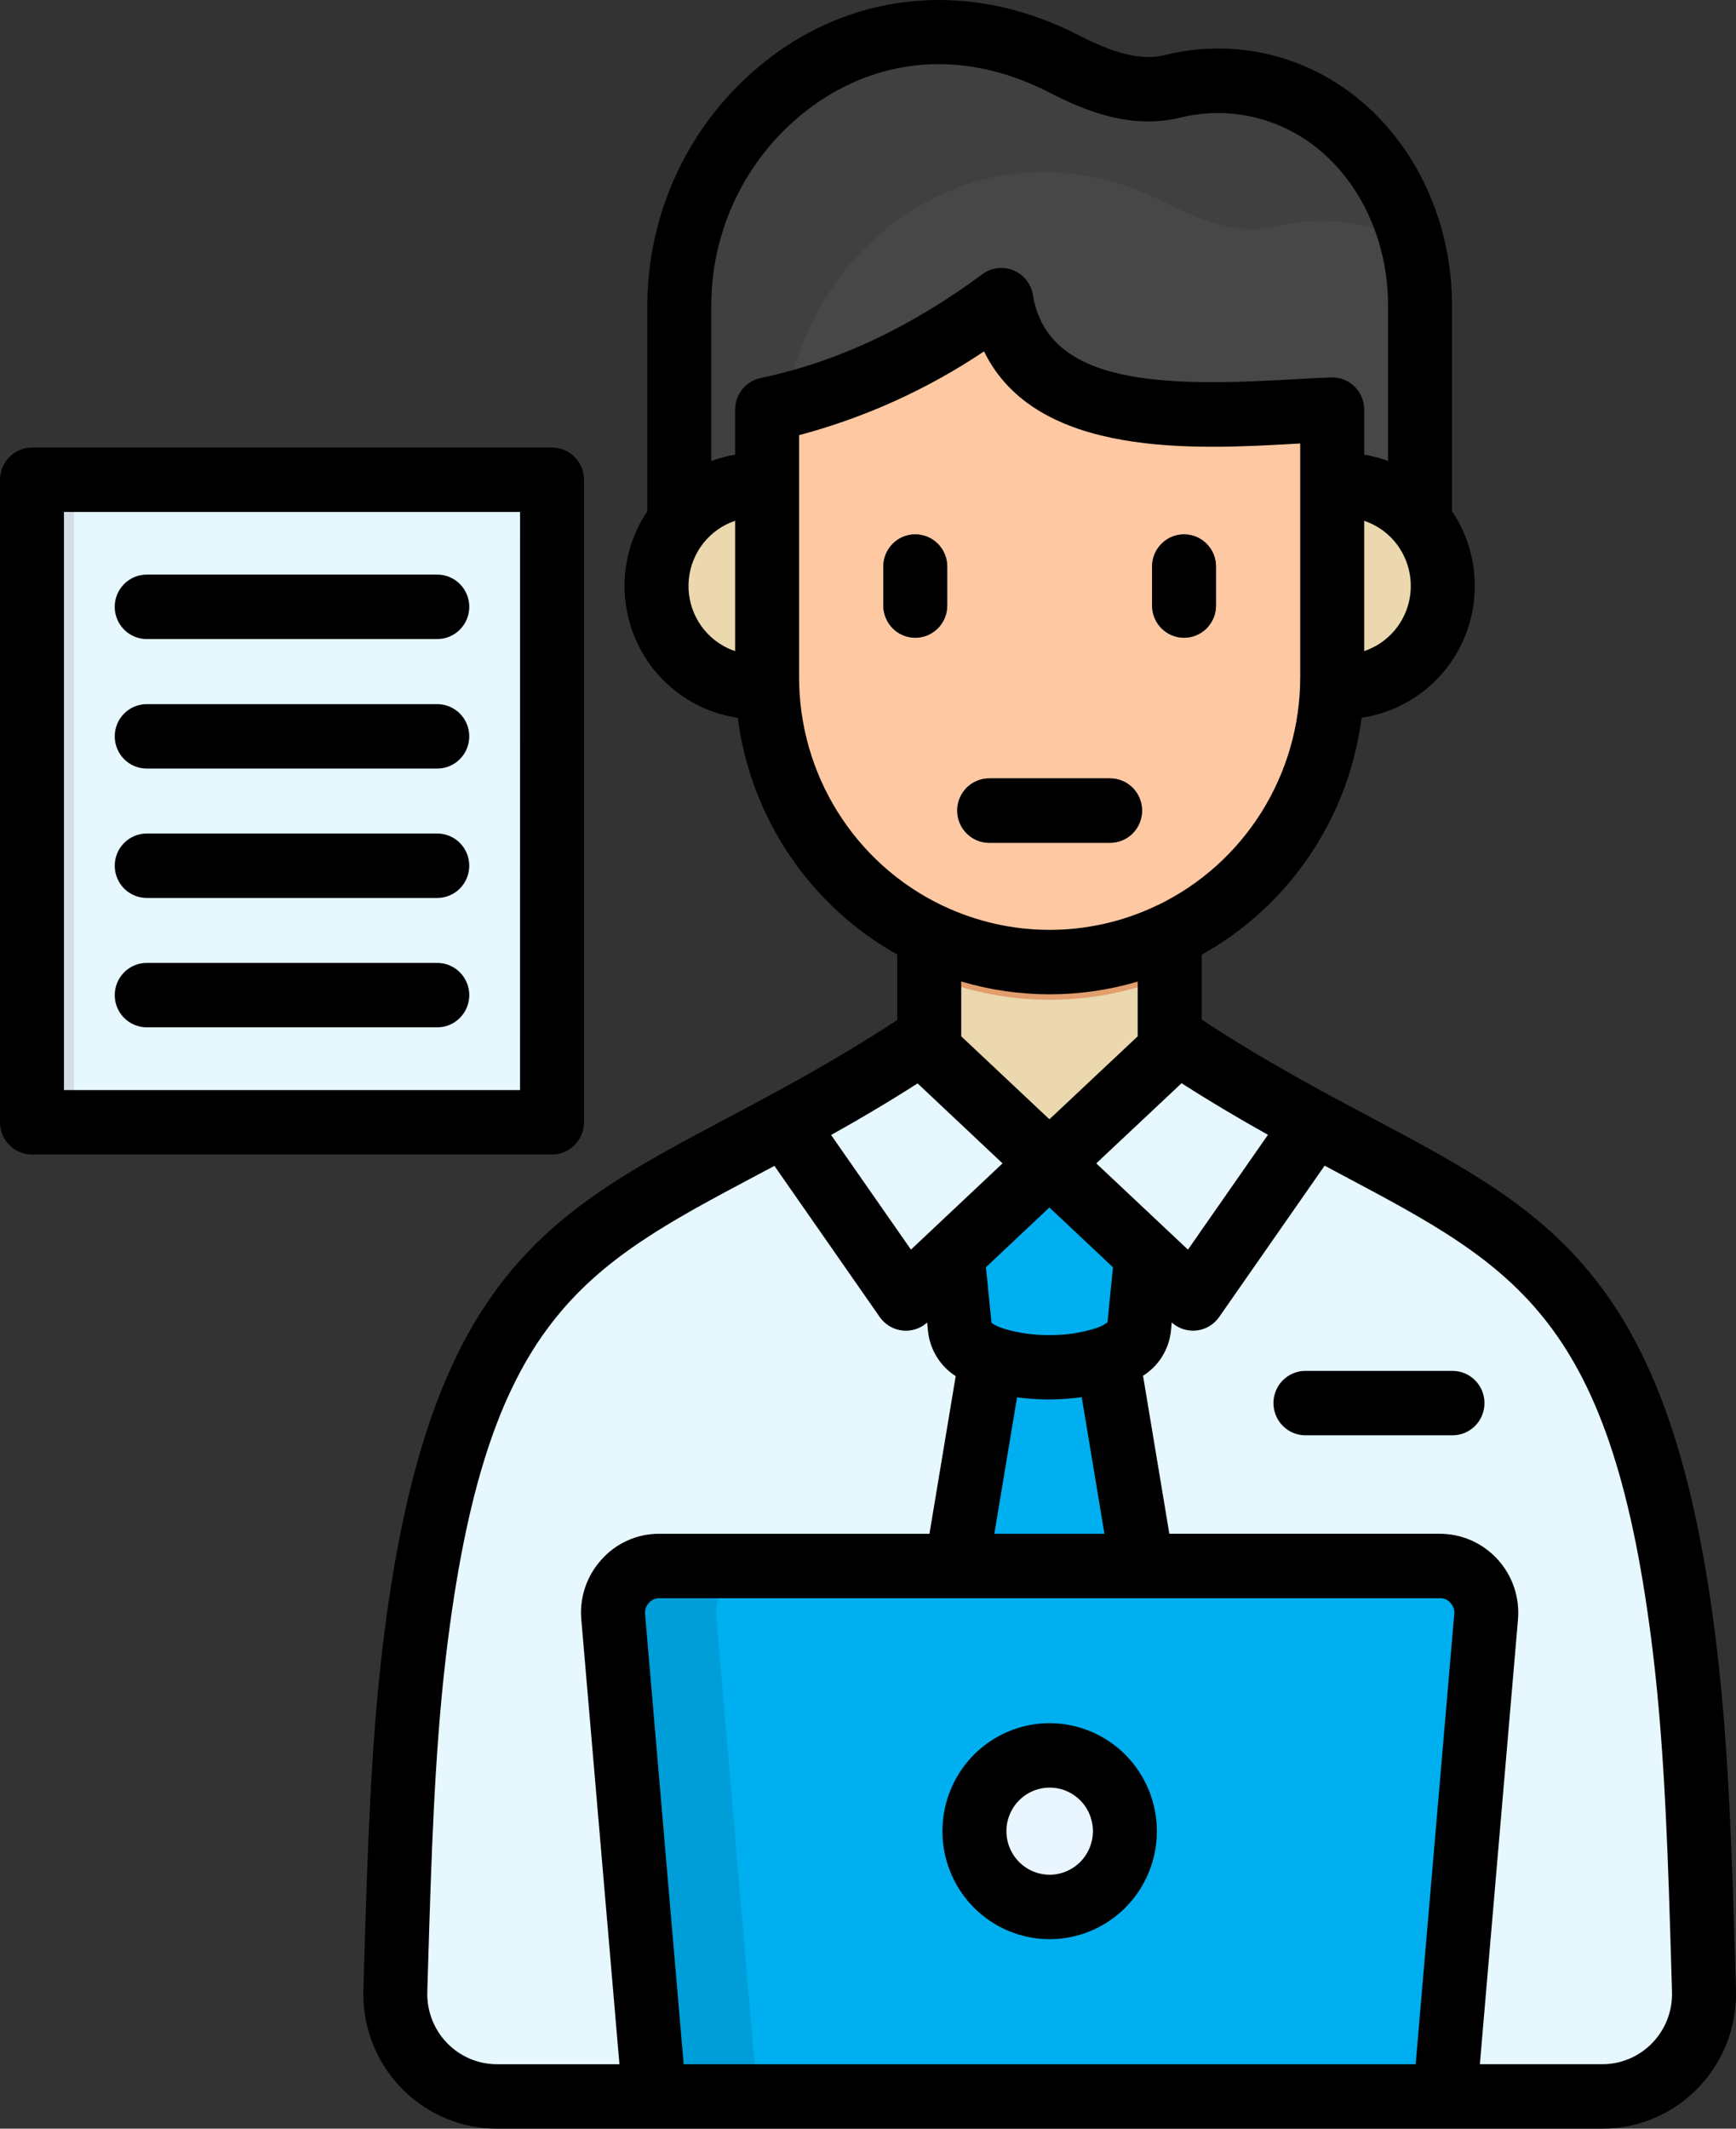 <svg width="62" height="76" viewBox="0 0 62 76" fill="none" xmlns="http://www.w3.org/2000/svg">
<rect x="0" y="0" width="62" height="76" fill="#333333" stroke="none"/>
<path fill-rule="evenodd" clip-rule="evenodd" d="M37.487 36.384H34.134C23.036 44.226 16.824 41.944 14.794 58.988C14.341 62.797 14.244 67.021 14.123 71.072C14.106 71.564 14.188 72.053 14.363 72.512C14.538 72.971 14.804 73.39 15.144 73.743C15.483 74.096 15.891 74.377 16.341 74.567C16.791 74.758 17.275 74.855 17.763 74.853H57.216C57.704 74.855 58.188 74.757 58.637 74.567C59.087 74.376 59.494 74.095 59.834 73.742C60.174 73.389 60.44 72.971 60.615 72.512C60.79 72.053 60.872 71.564 60.855 71.072C60.735 67.021 60.633 62.797 60.18 58.988C58.154 41.944 51.944 44.226 40.84 36.384H37.487Z" fill="#E6F7FE"/>
<path fill-rule="evenodd" clip-rule="evenodd" d="M35.731 46.517L33.391 60.562H41.571L39.236 46.517H35.731Z" fill="#00AFEF"/>
<path fill-rule="evenodd" clip-rule="evenodd" d="M39.73 49.493C38.262 49.932 36.699 49.934 35.23 49.498L35.73 46.517H39.235L39.73 49.493Z" fill="#E13F4D"/>
<path fill-rule="evenodd" clip-rule="evenodd" d="M41.281 41.395L40.68 47.439C40.463 49.274 34.469 49.279 34.285 47.439L33.684 41.395H41.281Z" fill="#00AFEF"/>
<path fill-rule="evenodd" clip-rule="evenodd" d="M23.368 74.853H51.611L53.072 57.759C53.096 57.525 53.071 57.29 52.998 57.067C52.926 56.844 52.808 56.639 52.652 56.465C52.496 56.291 52.305 56.152 52.092 56.057C51.879 55.963 51.649 55.914 51.416 55.915H23.562C23.329 55.91 23.098 55.957 22.884 56.052C22.671 56.147 22.481 56.288 22.327 56.464C22.169 56.637 22.049 56.842 21.976 57.065C21.902 57.288 21.877 57.525 21.902 57.759L23.368 74.853Z" fill="#00AFEF"/>
<path fill-rule="evenodd" clip-rule="evenodd" d="M37.488 68.092C38.02 68.092 38.54 67.934 38.982 67.637C39.425 67.34 39.77 66.917 39.974 66.422C40.178 65.928 40.231 65.383 40.128 64.858C40.025 64.333 39.769 63.85 39.393 63.471C39.018 63.092 38.539 62.834 38.017 62.728C37.496 62.624 36.955 62.677 36.463 62.881C35.972 63.086 35.551 63.432 35.255 63.877C34.959 64.322 34.801 64.846 34.801 65.381C34.802 66.099 35.086 66.787 35.589 67.295C36.093 67.803 36.775 68.089 37.488 68.092Z" fill="#EAF6FF"/>
<path fill-rule="evenodd" clip-rule="evenodd" d="M1.143 17.134V40.072H19.72V17.134H1.143Z" fill="#E6F7FE"/>
<path d="M32.895 30.554H42.065V41.544H32.895V30.554Z" fill="#EBD8AE"/>
<path fill-rule="evenodd" clip-rule="evenodd" d="M32.895 37.227L37.483 41.544L42.607 46.364L46.949 40.133C45.451 39.318 43.823 38.396 42.066 37.227L37.483 41.544L32.354 46.364L28.012 40.133C29.51 39.318 31.138 38.396 32.895 37.227H32.895Z" fill="#E6F7FE"/>
<path fill-rule="evenodd" clip-rule="evenodd" d="M24.262 21.273H50.715V10.893C50.715 5.887 46.687 1.948 41.849 3.093C40.388 3.443 38.964 2.772 37.914 2.241C30.903 -1.303 24.262 4.341 24.262 10.893V21.273Z" fill="#474747"/>
<path fill-rule="evenodd" clip-rule="evenodd" d="M28.794 17.79C29.41 18.142 29.908 18.669 30.226 19.306C30.544 19.943 30.667 20.66 30.58 21.368C30.492 22.075 30.199 22.741 29.736 23.28C29.273 23.819 28.662 24.208 27.98 24.398C27.297 24.587 26.575 24.569 25.903 24.345C25.231 24.121 24.64 23.701 24.205 23.139C23.77 22.576 23.51 21.897 23.459 21.186C23.407 20.475 23.566 19.765 23.916 19.145C24.148 18.733 24.458 18.372 24.829 18.081C25.199 17.79 25.623 17.576 26.076 17.45C26.53 17.324 27.003 17.289 27.469 17.348C27.936 17.406 28.386 17.556 28.795 17.79H28.794ZM49.72 17.79C50.336 18.142 50.834 18.67 51.151 19.307C51.468 19.945 51.591 20.662 51.503 21.369C51.416 22.077 51.122 22.742 50.659 23.281C50.196 23.82 49.584 24.209 48.902 24.398C48.219 24.588 47.496 24.569 46.825 24.345C46.153 24.121 45.562 23.701 45.127 23.139C44.692 22.576 44.432 21.897 44.38 21.186C44.329 20.475 44.487 19.765 44.837 19.145C45.069 18.733 45.38 18.371 45.751 18.08C46.122 17.789 46.546 17.574 47 17.448C47.453 17.323 47.927 17.288 48.394 17.346C48.861 17.405 49.311 17.556 49.72 17.79Z" fill="#EBD8AE"/>
<path fill-rule="evenodd" clip-rule="evenodd" d="M42.065 34.727C40.62 35.367 39.058 35.697 37.479 35.695C35.9 35.693 34.339 35.36 32.895 34.717V30.554H42.065V34.727Z" fill="#E39E6D"/>
<path fill-rule="evenodd" clip-rule="evenodd" d="M47.579 14.628C43.773 14.768 36.605 15.811 35.767 10.721C33.192 12.617 30.426 13.99 27.397 14.628V24.193C27.386 25.534 27.639 26.864 28.142 28.106C28.644 29.349 29.385 30.478 30.323 31.431C31.262 32.383 32.377 33.139 33.607 33.654C34.837 34.17 36.155 34.436 37.487 34.436C38.819 34.436 40.138 34.17 41.368 33.654C42.597 33.139 43.713 32.383 44.651 31.431C45.59 30.478 46.331 29.349 46.833 28.106C47.336 26.864 47.589 25.534 47.578 24.193L47.579 14.628Z" fill="#FDC8A2"/>
<path d="M31.549 20.23C31.549 19.925 31.669 19.633 31.883 19.417C32.097 19.201 32.388 19.08 32.691 19.08C32.994 19.08 33.284 19.201 33.498 19.417C33.713 19.633 33.833 19.925 33.833 20.23V21.622C33.833 21.927 33.713 22.219 33.498 22.435C33.284 22.651 32.994 22.772 32.691 22.772C32.388 22.772 32.097 22.651 31.883 22.435C31.669 22.219 31.549 21.927 31.549 21.622V20.23ZM35.327 30.093C35.024 30.093 34.734 29.972 34.52 29.756C34.305 29.541 34.185 29.248 34.185 28.943C34.185 28.638 34.305 28.346 34.52 28.13C34.734 27.915 35.024 27.793 35.327 27.793H39.646C39.949 27.793 40.24 27.915 40.454 28.13C40.668 28.346 40.788 28.638 40.788 28.943C40.788 29.248 40.668 29.541 40.454 29.756C40.24 29.972 39.949 30.093 39.646 30.093H35.327ZM41.145 20.23C41.145 19.925 41.265 19.633 41.479 19.417C41.693 19.201 41.984 19.08 42.287 19.08C42.59 19.08 42.88 19.201 43.094 19.417C43.308 19.633 43.429 19.925 43.429 20.23V21.622C43.429 21.927 43.308 22.219 43.094 22.435C42.88 22.651 42.59 22.772 42.287 22.772C41.984 22.772 41.693 22.651 41.479 22.435C41.265 22.219 41.145 21.927 41.145 21.622V20.23Z" fill="#59616E"/>
<path opacity="0.1" fill-rule="evenodd" clip-rule="evenodd" d="M28.077 14.47C28.947 8.56 35.125 3.95 41.627 7.238C42.672 7.763 44.097 8.435 45.563 8.09C47.212 7.676 48.955 7.896 50.451 8.709C49.48 4.816 45.956 2.12 41.849 3.093C40.388 3.443 38.964 2.772 37.914 2.241C30.903 -1.303 24.262 4.341 24.262 10.893V18.638C24.637 18.177 25.12 17.818 25.667 17.591C26.214 17.364 26.809 17.277 27.397 17.338V14.628C27.629 14.576 27.855 14.525 28.077 14.469V14.47Z" fill="black"/>
<path fill-rule="evenodd" clip-rule="evenodd" d="M1.143 17.134V40.072H2.641V17.134H1.143Z" fill="#D3DDE6"/>
<path fill-rule="evenodd" clip-rule="evenodd" d="M17.985 60.222C19.479 47.705 23.225 45.614 29.505 42.28L28.016 40.133C20.7 44.091 16.413 45.381 14.794 58.988C14.341 62.797 14.244 67.021 14.123 71.072C14.106 71.564 14.188 72.054 14.363 72.513C14.538 72.972 14.804 73.39 15.144 73.743C15.483 74.096 15.891 74.377 16.341 74.567C16.791 74.758 17.275 74.856 17.763 74.853H18.221C17.607 74.153 17.283 73.244 17.314 72.311C17.435 68.26 17.536 64.031 17.985 60.222Z" fill="#E6F7FE"/>
<path opacity="0.1" fill-rule="evenodd" clip-rule="evenodd" d="M27.049 74.853L25.587 57.759C25.562 57.525 25.586 57.289 25.659 57.066C25.731 56.842 25.85 56.637 26.008 56.464C26.163 56.288 26.353 56.148 26.566 56.053C26.779 55.959 27.01 55.911 27.243 55.915H23.562C23.329 55.91 23.098 55.957 22.884 56.052C22.671 56.147 22.481 56.288 22.327 56.464C22.169 56.637 22.049 56.842 21.976 57.065C21.902 57.288 21.877 57.525 21.902 57.759L23.368 74.853H27.049Z" fill="black"/>
<path d="M53.017 50.095C53.017 50.4 52.897 50.692 52.683 50.908C52.469 51.124 52.178 51.245 51.875 51.245H46.622C46.319 51.245 46.029 51.124 45.814 50.908C45.6 50.692 45.48 50.4 45.48 50.095C45.48 49.79 45.6 49.498 45.814 49.282C46.029 49.066 46.319 48.945 46.622 48.945H51.875C52.178 48.945 52.469 49.066 52.683 49.282C52.897 49.498 53.017 49.79 53.017 50.095ZM42.288 22.769C42.59 22.769 42.881 22.648 43.095 22.432C43.309 22.217 43.43 21.924 43.43 21.619V20.227C43.43 19.922 43.309 19.629 43.095 19.414C42.881 19.198 42.59 19.077 42.288 19.077C41.985 19.077 41.694 19.198 41.48 19.414C41.266 19.629 41.145 19.922 41.145 20.227V21.619C41.145 21.924 41.266 22.217 41.48 22.432C41.694 22.648 41.985 22.769 42.288 22.769ZM61.998 71.034C62.018 71.68 61.91 72.323 61.679 72.925C61.447 73.527 61.098 74.077 60.651 74.54C60.205 75.004 59.67 75.372 59.079 75.623C58.488 75.873 57.853 76.002 57.211 76H17.763C17.122 76.002 16.487 75.874 15.896 75.623C15.305 75.372 14.77 75.004 14.324 74.541C13.877 74.077 13.527 73.528 13.296 72.926C13.065 72.323 12.957 71.68 12.977 71.035L13.008 70.028C13.122 66.273 13.238 62.389 13.66 58.847C15.235 45.617 19.499 43.354 25.954 39.929C26.431 39.675 26.925 39.412 27.434 39.138C27.454 39.126 27.475 39.115 27.496 39.105C28.901 38.344 30.419 37.483 32.045 36.418V34.08C30.505 33.218 29.187 32.004 28.197 30.536C27.208 29.068 26.575 27.387 26.349 25.627C25.588 25.516 24.866 25.22 24.246 24.764C23.625 24.308 23.124 23.706 22.786 23.012C22.448 22.317 22.284 21.549 22.308 20.776C22.331 20.003 22.542 19.247 22.921 18.574C22.983 18.464 23.049 18.357 23.119 18.254V10.89C23.124 9.011 23.602 7.163 24.509 5.521C25.416 3.879 26.723 2.496 28.306 1.501C31.355 -0.393 35.044 -0.499 38.426 1.209C39.408 1.708 40.541 2.22 41.586 1.97C42.767 1.673 44.001 1.653 45.191 1.914C46.381 2.176 47.495 2.71 48.446 3.475C50.582 5.178 51.857 7.95 51.857 10.89V18.25C52.306 18.917 52.579 19.688 52.651 20.49C52.724 21.293 52.592 22.1 52.269 22.837C51.947 23.575 51.443 24.217 50.806 24.704C50.169 25.192 49.419 25.509 48.628 25.624C48.402 27.387 47.767 29.072 46.775 30.542C45.783 32.012 44.462 33.227 42.918 34.087V36.404C45.164 37.879 47.21 38.965 49.029 39.931C55.48 43.357 59.742 45.62 61.316 58.847C61.748 62.471 61.864 66.446 61.977 70.29L61.998 71.034ZM42.199 38.674L39.152 41.536L42.427 44.616L45.284 40.516C44.308 39.97 43.279 39.366 42.199 38.674ZM39.553 47.213L39.749 45.246L37.478 43.11L35.212 45.245L35.41 47.227C35.505 47.297 35.609 47.352 35.72 47.391C35.761 47.403 35.801 47.418 35.84 47.435C36.377 47.597 36.934 47.675 37.494 47.665C38.05 47.672 38.603 47.591 39.133 47.423C39.151 47.415 39.17 47.409 39.189 47.402C39.32 47.359 39.443 47.295 39.553 47.213ZM38.633 49.883C38.245 49.937 37.853 49.964 37.46 49.964H37.372C37.021 49.96 36.671 49.936 36.323 49.89L35.512 54.761H39.444L38.633 49.883ZM37.479 39.962L40.632 37V35.046C38.574 35.653 36.386 35.652 34.329 35.042V37L37.479 39.962ZM49.151 18.787C49.014 18.709 48.87 18.645 48.721 18.595V23.247C49.291 23.054 49.771 22.657 50.068 22.131C50.226 21.85 50.327 21.542 50.367 21.222C50.406 20.902 50.383 20.578 50.297 20.267C50.212 19.957 50.067 19.666 49.871 19.412C49.674 19.158 49.43 18.946 49.151 18.787ZM26.254 18.594C25.808 18.744 25.414 19.021 25.12 19.392C24.827 19.763 24.646 20.211 24.601 20.683C24.555 21.155 24.646 21.63 24.863 22.051C25.08 22.472 25.414 22.82 25.823 23.054C25.961 23.132 26.105 23.197 26.254 23.247V18.594ZM27.163 13.498C29.888 12.925 32.48 11.711 35.088 9.789C35.245 9.673 35.429 9.6 35.623 9.576C35.817 9.552 36.014 9.578 36.194 9.652C36.375 9.726 36.534 9.846 36.655 10C36.777 10.153 36.858 10.336 36.889 10.53C37.423 13.773 41.576 13.807 46.153 13.545C46.644 13.517 47.108 13.491 47.537 13.475C47.69 13.469 47.843 13.495 47.987 13.55C48.13 13.605 48.261 13.689 48.372 13.796C48.482 13.904 48.57 14.032 48.63 14.175C48.69 14.317 48.721 14.47 48.721 14.625V16.233C49.011 16.28 49.296 16.355 49.572 16.457V10.89C49.572 8.647 48.62 6.549 47.027 5.278C46.344 4.731 45.545 4.35 44.692 4.165C43.84 3.979 42.956 3.995 42.11 4.209C40.168 4.672 38.366 3.756 37.398 3.264C34.702 1.902 31.898 1.971 29.505 3.459C28.252 4.246 27.219 5.341 26.502 6.641C25.784 7.941 25.406 9.403 25.403 10.89V16.459C25.679 16.357 25.964 16.282 26.254 16.233V14.624C26.254 14.36 26.344 14.104 26.51 13.899C26.675 13.694 26.906 13.553 27.163 13.498ZM33.609 32.308C33.642 32.321 33.672 32.336 33.703 32.351C34.88 32.906 36.163 33.196 37.462 33.199C38.761 33.203 40.046 32.921 41.225 32.373C41.272 32.347 41.319 32.325 41.368 32.307C42.885 31.57 44.166 30.418 45.062 28.982C45.958 27.546 46.435 25.885 46.436 24.189V17.349V17.345V15.833L46.282 15.842C42.714 16.046 37.01 16.372 35.144 12.546C33.12 13.901 30.889 14.912 28.539 15.537V24.19C28.54 25.886 29.017 27.548 29.914 28.984C30.811 30.42 32.091 31.572 33.609 32.308ZM29.682 40.523L32.534 44.615L35.805 41.536L32.771 38.681C31.689 39.373 30.66 39.977 29.682 40.523ZM22.123 73.7L20.764 57.854C20.725 57.464 20.768 57.07 20.89 56.698C21.012 56.325 21.211 55.983 21.472 55.693C21.733 55.396 22.055 55.159 22.415 54.999C22.774 54.838 23.164 54.757 23.558 54.761H33.195L34.132 49.132C33.861 48.959 33.632 48.728 33.462 48.454C33.291 48.181 33.183 47.873 33.146 47.552L33.113 47.219C32.993 47.327 32.851 47.408 32.698 47.457C32.544 47.506 32.382 47.522 32.222 47.503C32.062 47.484 31.908 47.432 31.77 47.349C31.631 47.266 31.512 47.154 31.419 47.022L27.658 41.625C27.442 41.74 27.229 41.853 27.019 41.965C20.791 45.269 17.36 47.09 15.928 59.121C15.519 62.562 15.403 66.394 15.291 70.099L15.261 71.105C15.249 71.442 15.305 71.779 15.426 72.094C15.547 72.409 15.729 72.697 15.963 72.939C16.197 73.182 16.477 73.374 16.786 73.505C17.095 73.636 17.428 73.702 17.763 73.7L22.123 73.7ZM51.807 57.235C51.76 57.178 51.7 57.132 51.633 57.102C51.565 57.072 51.491 57.058 51.417 57.062H23.558C23.484 57.058 23.411 57.072 23.343 57.102C23.275 57.132 23.215 57.178 23.168 57.235C23.117 57.291 23.079 57.359 23.057 57.432C23.035 57.505 23.029 57.583 23.041 57.658L24.416 73.7H50.559L51.935 57.656C51.948 57.581 51.943 57.504 51.92 57.43C51.898 57.357 51.859 57.29 51.807 57.235ZM59.714 71.102L59.692 70.359C59.581 66.565 59.466 62.642 59.047 59.122C57.616 47.093 54.187 45.272 47.963 41.967C47.748 41.853 47.529 41.737 47.308 41.618L43.542 47.021C43.45 47.154 43.33 47.265 43.192 47.348C43.053 47.431 42.899 47.484 42.739 47.502C42.579 47.521 42.417 47.505 42.264 47.456C42.11 47.407 41.968 47.326 41.848 47.218L41.816 47.551C41.816 47.559 41.814 47.567 41.813 47.575C41.771 47.889 41.66 48.191 41.489 48.458C41.318 48.725 41.091 48.95 40.823 49.119L41.762 54.76H51.417C51.808 54.76 52.195 54.842 52.553 55C52.91 55.159 53.231 55.392 53.494 55.683C53.757 55.974 53.957 56.318 54.081 56.691C54.204 57.065 54.248 57.46 54.211 57.852L52.852 73.699H57.212C57.547 73.701 57.88 73.635 58.19 73.504C58.499 73.373 58.779 73.18 59.013 72.938C59.246 72.695 59.429 72.408 59.55 72.092C59.67 71.777 59.726 71.44 59.714 71.102ZM41.317 65.378C41.317 66.141 41.092 66.886 40.672 67.521C40.251 68.155 39.653 68.649 38.953 68.941C38.253 69.233 37.483 69.309 36.741 69.16C35.998 69.011 35.316 68.644 34.78 68.105C34.244 67.566 33.88 66.879 33.732 66.131C33.584 65.383 33.66 64.607 33.95 63.903C34.24 63.198 34.73 62.596 35.36 62.172C35.99 61.749 36.73 61.523 37.488 61.523C38.503 61.524 39.476 61.931 40.194 62.653C40.912 63.376 41.316 64.356 41.317 65.378ZM39.033 65.378C39.033 65.071 38.942 64.77 38.773 64.514C38.603 64.258 38.361 64.059 38.079 63.941C37.797 63.824 37.486 63.793 37.187 63.853C36.887 63.913 36.612 64.061 36.396 64.279C36.18 64.496 36.033 64.773 35.973 65.075C35.913 65.377 35.944 65.689 36.061 65.974C36.178 66.258 36.376 66.501 36.63 66.672C36.884 66.843 37.183 66.934 37.488 66.934C37.898 66.933 38.29 66.769 38.58 66.478C38.869 66.186 39.032 65.791 39.033 65.378ZM35.328 30.09H39.647C39.95 30.09 40.241 29.968 40.455 29.753C40.669 29.537 40.789 29.244 40.789 28.939C40.789 28.634 40.669 28.342 40.455 28.126C40.241 27.911 39.95 27.79 39.647 27.79H35.328C35.025 27.79 34.734 27.911 34.52 28.126C34.306 28.342 34.186 28.634 34.186 28.939C34.186 29.244 34.306 29.537 34.52 29.753C34.734 29.968 35.025 30.09 35.328 30.09ZM33.829 20.227C33.829 19.922 33.709 19.629 33.495 19.413C33.281 19.198 32.99 19.077 32.687 19.077C32.385 19.077 32.094 19.198 31.88 19.413C31.666 19.629 31.545 19.922 31.545 20.227V21.619C31.545 21.924 31.666 22.216 31.88 22.432C32.094 22.648 32.385 22.769 32.687 22.769C32.99 22.769 33.281 22.648 33.495 22.432C33.709 22.216 33.829 21.924 33.829 21.619V20.227ZM5.24 32.059H15.617C15.92 32.059 16.211 31.938 16.425 31.723C16.639 31.507 16.759 31.214 16.759 30.909C16.759 30.604 16.639 30.312 16.425 30.096C16.211 29.881 15.92 29.759 15.617 29.759H5.24C4.937 29.759 4.646 29.881 4.432 30.096C4.218 30.312 4.098 30.604 4.098 30.909C4.098 31.214 4.218 31.507 4.432 31.723C4.646 31.938 4.937 32.059 5.24 32.059ZM5.24 22.816H15.617C15.921 22.816 16.211 22.695 16.425 22.479C16.64 22.263 16.76 21.971 16.76 21.665C16.76 21.36 16.64 21.068 16.425 20.852C16.211 20.636 15.921 20.515 15.617 20.515H5.24C4.937 20.515 4.646 20.636 4.432 20.852C4.218 21.068 4.097 21.36 4.097 21.665C4.097 21.971 4.218 22.263 4.432 22.479C4.646 22.695 4.937 22.816 5.24 22.816ZM5.24 27.44H15.617C15.92 27.44 16.211 27.319 16.425 27.103C16.639 26.887 16.759 26.595 16.759 26.29C16.759 25.985 16.639 25.692 16.425 25.477C16.211 25.261 15.92 25.14 15.617 25.14H5.24C4.937 25.14 4.646 25.261 4.432 25.477C4.218 25.692 4.098 25.985 4.098 26.29C4.098 26.595 4.218 26.887 4.432 27.103C4.646 27.319 4.937 27.44 5.24 27.44ZM19.715 41.219H1.142C0.839 41.219 0.549 41.098 0.334 40.882C0.12 40.667 0 40.374 0 40.069L0 17.13C0 16.825 0.12 16.532 0.334 16.317C0.549 16.101 0.839 15.98 1.142 15.98H19.715C20.018 15.98 20.308 16.101 20.523 16.317C20.737 16.532 20.857 16.825 20.857 17.13V40.069C20.857 40.22 20.828 40.37 20.77 40.509C20.713 40.649 20.629 40.775 20.523 40.882C20.416 40.989 20.291 41.074 20.152 41.132C20.014 41.189 19.865 41.219 19.715 41.219ZM18.573 18.28H2.284V38.919H18.572L18.573 18.28ZM5.24 36.679H15.618C15.921 36.679 16.211 36.558 16.425 36.342C16.639 36.127 16.76 35.834 16.76 35.529C16.76 35.224 16.639 34.932 16.425 34.716C16.211 34.5 15.921 34.379 15.618 34.379H5.24C4.937 34.379 4.646 34.5 4.432 34.716C4.218 34.932 4.098 35.224 4.098 35.529C4.098 35.834 4.218 36.127 4.432 36.342C4.646 36.558 4.937 36.679 5.24 36.679Z" fill="black"/>
</svg>

